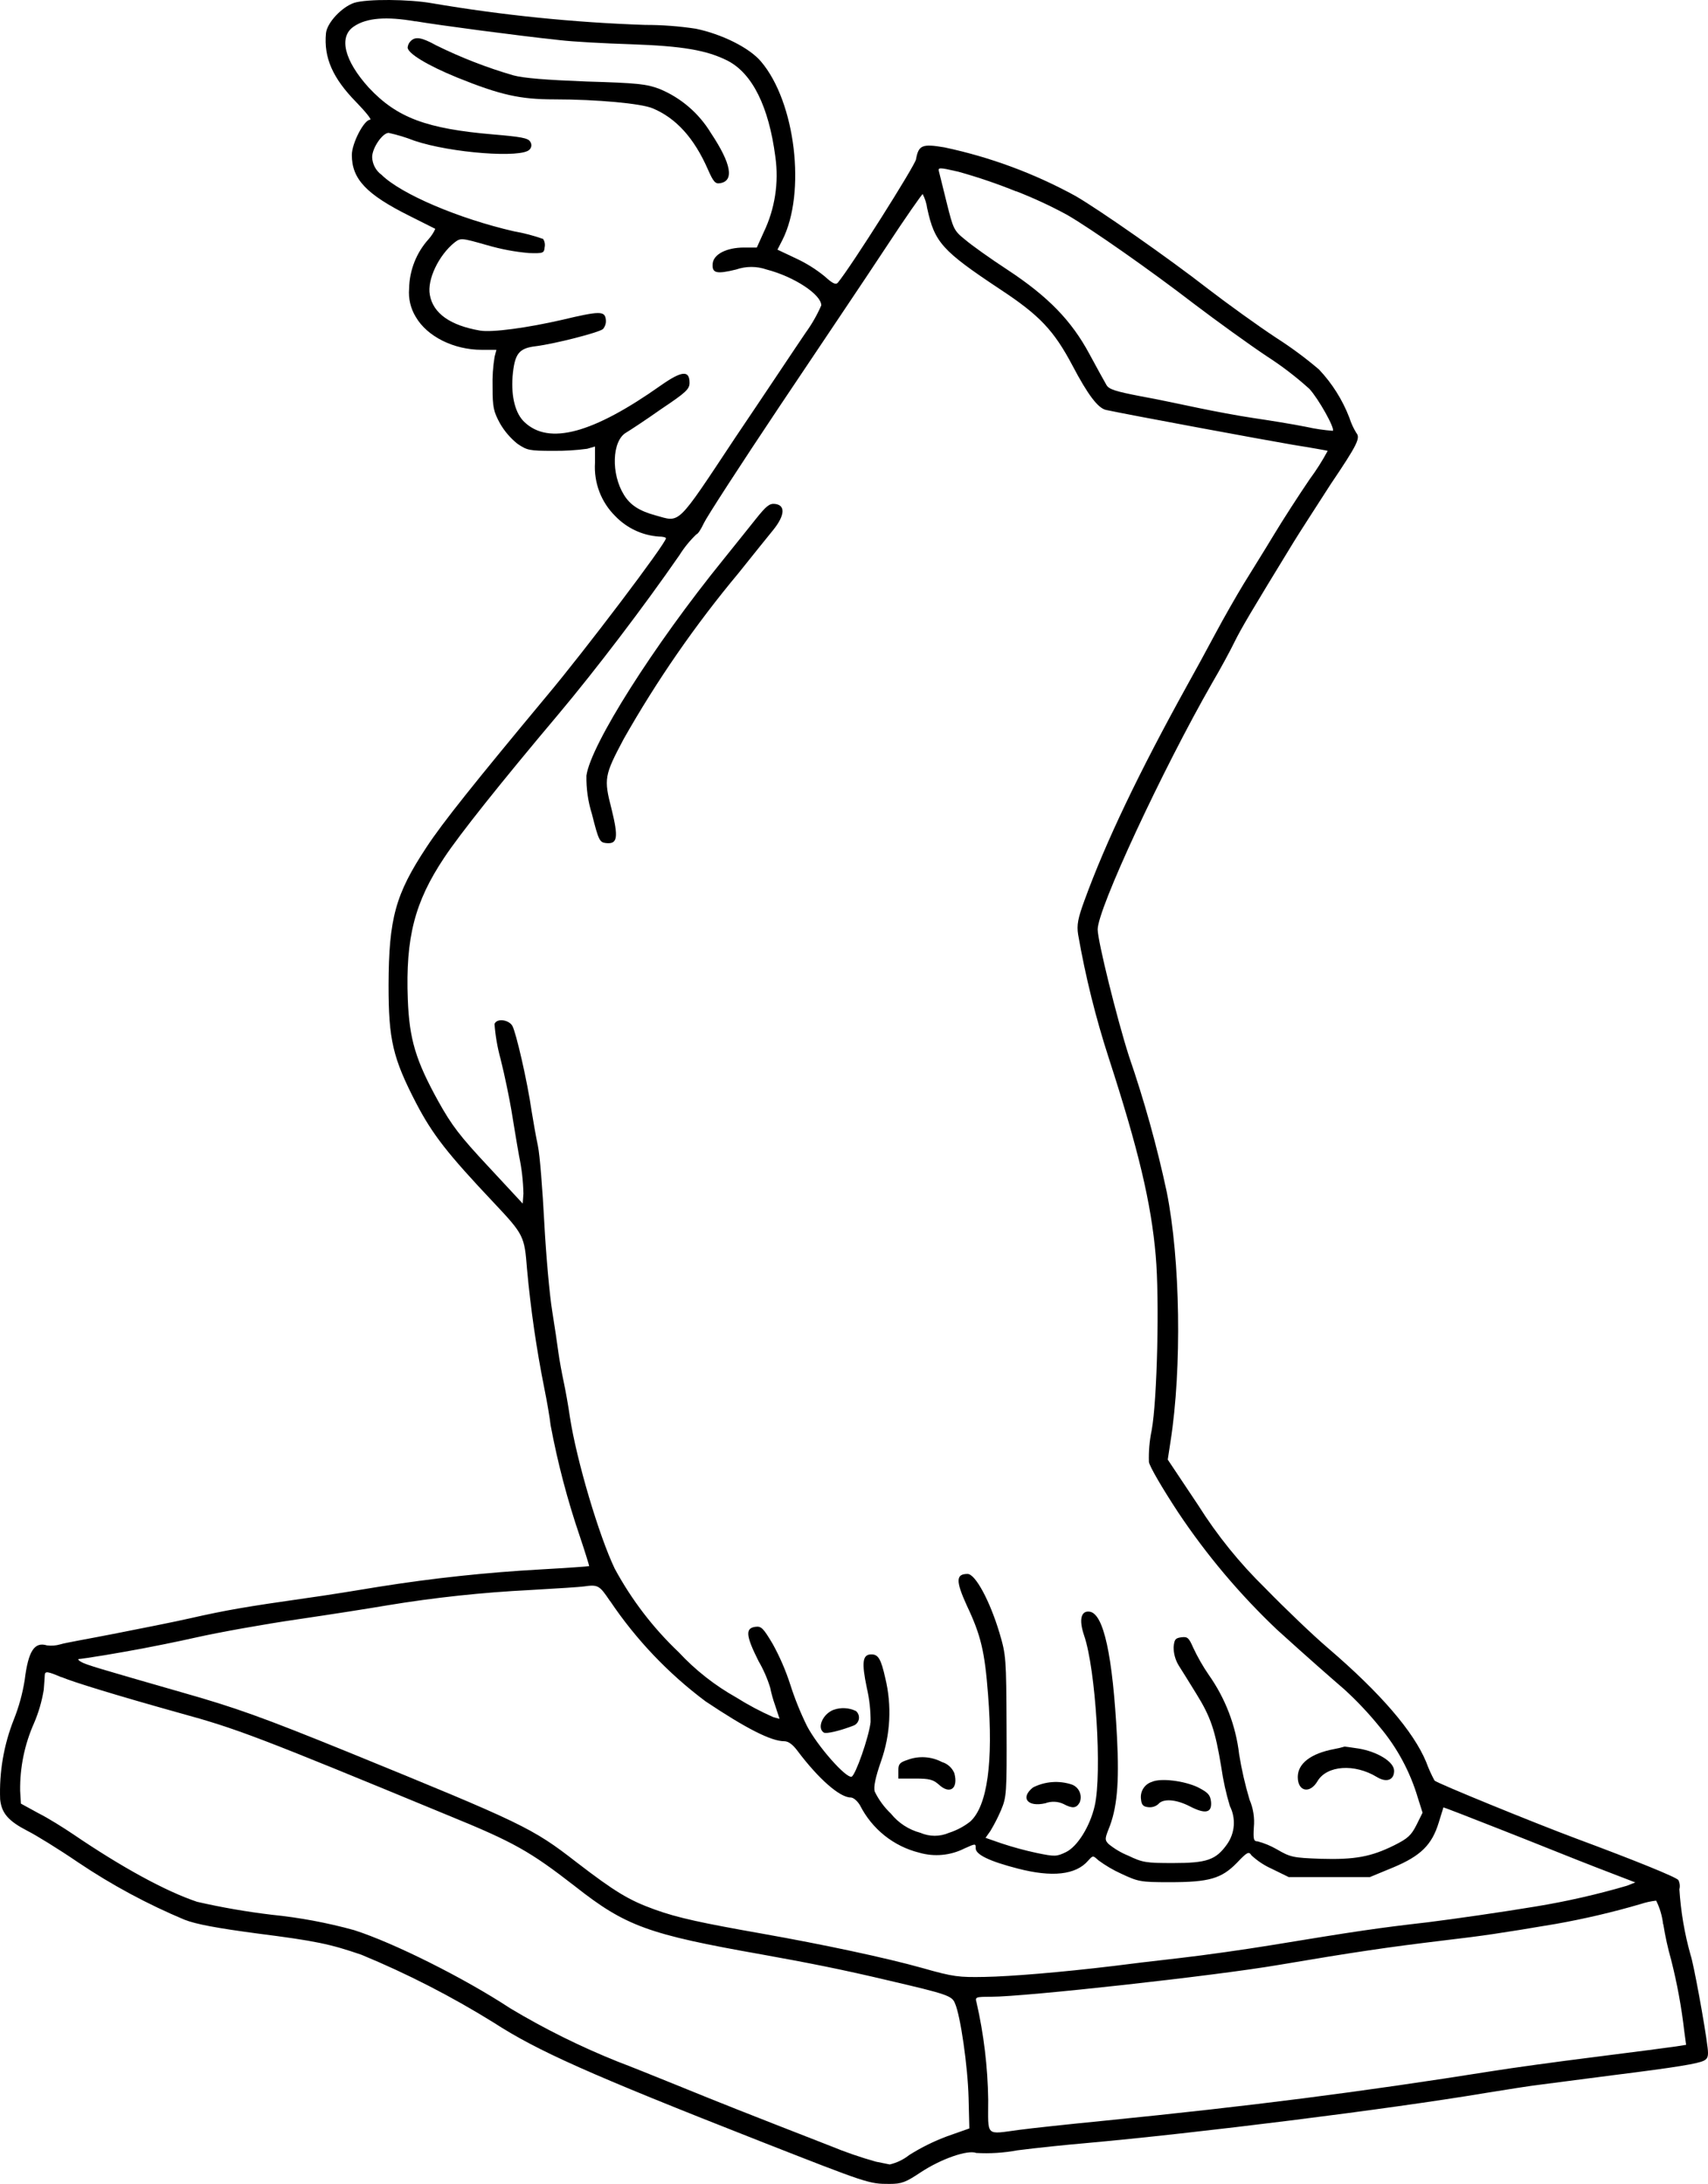 <?xml version="1.0" encoding="UTF-8"?> <svg xmlns="http://www.w3.org/2000/svg" width="97" height="124" viewBox="0 0 97 124" fill="none"><path d="M20.123 0.158C19.418 0.391 18.57 1.29 18.512 1.89C18.384 3.268 18.885 4.431 20.239 5.809C20.771 6.359 21.126 6.798 21.02 6.798C20.674 6.798 19.981 8.14 19.981 8.798C19.981 10.162 20.802 11.035 23.252 12.256L24.721 12.994C24.626 13.207 24.498 13.403 24.343 13.576C23.646 14.348 23.251 15.35 23.234 16.395C23.187 16.954 23.319 17.514 23.611 17.992C24.259 19.11 25.772 19.862 27.357 19.862H28.191L28.089 20.256C27.996 20.822 27.957 21.396 27.973 21.969C27.973 23.132 28.031 23.365 28.39 24.032C28.646 24.479 28.984 24.874 29.384 25.195C29.935 25.571 30.063 25.598 31.417 25.598C32.062 25.606 32.707 25.567 33.347 25.481L33.791 25.352V26.282C33.756 26.839 33.84 27.397 34.039 27.919C34.237 28.44 34.545 28.912 34.94 29.302C35.596 29.986 36.48 30.401 37.421 30.465C37.634 30.465 37.82 30.506 37.82 30.564C37.82 30.855 33.156 37.011 31.053 39.512C26.922 44.478 25.133 46.715 24.228 48.093C22.453 50.778 22.08 52.142 22.067 55.932C22.067 59.028 22.298 60.057 23.638 62.643C24.574 64.432 25.413 65.502 28.044 68.289C29.757 70.106 29.784 70.191 29.93 72.052C30.137 74.323 30.464 76.581 30.911 78.817C31.066 79.573 31.226 80.517 31.27 80.924C31.671 83.061 32.224 85.166 32.926 87.223C33.227 88.118 33.471 88.91 33.458 88.923C33.445 88.937 32.207 89.026 30.694 89.111C27.636 89.28 24.59 89.606 21.566 90.087C20.412 90.279 18.539 90.583 17.39 90.74C13.96 91.228 12.81 91.429 10.835 91.876C9.815 92.109 7.827 92.498 6.442 92.771C5.058 93.044 3.691 93.277 3.42 93.366C3.177 93.436 2.922 93.456 2.67 93.424C1.952 93.205 1.605 93.742 1.401 95.397C1.279 96.164 1.072 96.914 0.785 97.634C0.214 99.074 -0.05 100.618 0.008 102.167C0.092 102.963 0.483 103.397 1.561 103.956C2.005 104.175 3.305 104.972 4.441 105.746C6.343 107.025 8.365 108.114 10.476 108.998C11.137 109.258 12.335 109.477 14.607 109.781C17.922 110.202 18.743 110.377 20.527 110.989C23.128 112.064 25.637 113.351 28.031 114.837C30.525 116.448 33.405 117.741 43.167 121.575C49.305 123.982 49.349 124 50.512 124C51.204 124 51.435 123.911 52.287 123.342C53.454 122.573 54.949 122.054 55.442 122.242C56.221 122.287 57.003 122.237 57.771 122.094C58.881 121.951 60.594 121.776 61.588 121.691C67.942 121.123 78.872 119.759 84.343 118.841C85.497 118.654 86.953 118.421 87.587 118.349L91.616 117.826C95.202 117.378 96.44 117.173 96.773 116.998C96.99 116.882 97.035 116.739 96.977 116.26C96.831 115.025 96.169 111.423 96.01 111.003C95.667 109.785 95.455 108.534 95.375 107.272C95.42 107.096 95.399 106.91 95.317 106.748C95.202 106.587 92.97 105.674 89.455 104.368C87.152 103.509 81.579 101.236 81.468 101.097C81.285 100.757 81.126 100.404 80.993 100.041C80.274 98.31 78.401 96.131 75.419 93.576C74.585 92.865 72.988 91.339 71.847 90.167C70.4 88.754 69.124 87.175 68.044 85.46L66.318 82.874L66.478 81.832C67.126 77.676 67.037 71.542 66.26 67.672C65.701 65.06 64.983 62.486 64.113 59.963C63.425 57.815 62.338 53.413 62.338 52.773C62.338 51.614 65.994 43.744 68.847 38.765C69.291 38.009 69.855 36.975 70.099 36.47C70.503 35.655 71.035 34.756 73.467 30.779C73.795 30.242 74.736 28.792 75.57 27.495C77.097 25.231 77.27 24.868 77.026 24.578C76.861 24.31 76.73 24.023 76.635 23.723C76.243 22.702 75.654 21.768 74.905 20.976C74.139 20.325 73.331 19.727 72.486 19.186C71.452 18.506 69.695 17.24 68.586 16.386C66.367 14.659 62.435 11.912 61.082 11.129C58.746 9.849 56.237 8.919 53.636 8.368C52.366 8.153 52.167 8.238 52.02 9.053C51.936 9.442 48.377 15.079 47.583 16.05C47.467 16.18 47.294 16.108 46.846 15.701C46.344 15.29 45.792 14.944 45.204 14.672L44.153 14.175L44.428 13.639C45.794 10.954 45.178 5.787 43.216 3.491C42.555 2.708 40.997 1.939 39.515 1.63C38.562 1.486 37.599 1.414 36.635 1.415C32.581 1.277 28.539 0.866 24.539 0.185C23.234 -0.048 20.86 -0.066 20.123 0.158ZM23.598 1.205C24.863 1.424 29.46 2.033 31.79 2.279C32.539 2.368 34.354 2.467 35.823 2.512C38.761 2.614 40.145 2.847 41.339 3.456C42.724 4.18 43.66 6.042 44.033 8.9C44.241 10.364 44.011 11.856 43.372 13.187L42.981 14.055H42.249C41.268 14.055 40.518 14.435 40.474 14.972C40.429 15.509 40.678 15.58 41.805 15.303C42.366 15.108 42.975 15.108 43.536 15.303C45.107 15.71 46.642 16.726 46.642 17.338C46.403 17.887 46.105 18.407 45.754 18.891C45.249 19.629 43.465 22.318 41.761 24.841C38.361 29.969 38.654 29.651 37.208 29.257C36.32 29.011 35.797 28.689 35.433 28.094C34.696 26.904 34.754 25.047 35.548 24.569C35.748 24.452 36.657 23.857 37.55 23.226C38.961 22.282 39.16 22.094 39.16 21.732C39.16 21.007 38.717 21.052 37.536 21.88C33.675 24.609 31.182 25.289 29.788 23.969C29.269 23.49 29.025 22.533 29.109 21.383C29.225 20.077 29.455 19.772 30.441 19.656C31.55 19.513 33.991 18.887 34.243 18.685C34.308 18.61 34.355 18.521 34.383 18.425C34.41 18.33 34.417 18.229 34.403 18.13C34.346 17.652 34.057 17.652 31.914 18.162C29.966 18.609 27.964 18.887 27.259 18.77C25.577 18.479 24.596 17.799 24.41 16.739C24.25 15.88 24.911 14.502 25.803 13.777C26.167 13.5 26.18 13.5 27.663 13.92C28.439 14.148 29.236 14.298 30.041 14.368C30.844 14.395 30.902 14.368 30.929 14.05C30.948 13.968 30.95 13.883 30.936 13.8C30.921 13.717 30.89 13.637 30.844 13.567C30.304 13.377 29.749 13.232 29.185 13.133C26.078 12.421 22.79 11.03 21.668 9.925C21.509 9.81 21.378 9.66 21.286 9.486C21.194 9.312 21.142 9.12 21.135 8.923C21.135 8.399 21.725 7.545 22.071 7.545C22.572 7.655 23.063 7.805 23.54 7.992C25.613 8.69 29.66 8.994 30.077 8.489C30.135 8.431 30.17 8.353 30.176 8.271C30.181 8.189 30.157 8.107 30.108 8.041C29.992 7.836 29.558 7.764 28.018 7.634C24.228 7.312 22.546 6.69 20.944 4.977C19.551 3.438 19.214 2.086 20.101 1.5C20.816 1.013 21.938 0.923 23.598 1.214V1.205ZM57.714 10.86C58.705 11.246 59.671 11.694 60.607 12.202C61.991 13.003 65.364 15.37 67.782 17.231C69.078 18.215 70.951 19.567 71.958 20.238C72.808 20.785 73.612 21.402 74.363 22.081C74.882 22.645 75.819 24.318 75.695 24.461C75.194 24.424 74.698 24.351 74.208 24.242C73.418 24.081 72.065 23.866 71.186 23.736C70.307 23.607 68.923 23.343 68.08 23.168C67.237 22.994 65.777 22.676 64.796 22.502C63.354 22.224 62.981 22.108 62.839 21.862C62.737 21.687 62.302 20.904 61.872 20.104C60.851 18.202 59.524 16.837 57.208 15.312C56.254 14.69 55.175 13.92 54.816 13.612C54.168 13.093 54.137 13.003 53.764 11.509C53.547 10.614 53.347 9.84 53.32 9.719C53.263 9.504 53.365 9.504 54.43 9.751C55.544 10.061 56.641 10.435 57.714 10.869V10.86ZM52.659 11.835C53.076 13.764 53.507 14.242 56.791 16.421C59.04 17.902 59.844 18.748 60.913 20.766C61.774 22.403 62.351 23.173 62.812 23.276C64.166 23.566 71.856 24.989 73.414 25.253C74.479 25.423 75.371 25.584 75.402 25.598C75.099 26.16 74.757 26.7 74.377 27.213C73.786 28.081 72.863 29.503 72.331 30.389C71.798 31.275 71.022 32.51 70.631 33.15C70.241 33.79 69.509 35.065 69.02 35.982C68.532 36.899 67.809 38.219 67.436 38.886C64.672 43.879 62.799 47.802 61.588 51.127C61.215 52.142 61.144 52.523 61.228 53.059C61.643 55.44 62.226 57.787 62.972 60.084C64.654 65.269 65.377 68.302 65.635 71.296C65.852 73.721 65.723 79.501 65.404 81.215C65.282 81.803 65.23 82.404 65.249 83.004C65.275 83.25 66.025 84.525 66.904 85.863C68.523 88.29 70.408 90.526 72.522 92.529C74.394 94.225 75.53 95.214 76.351 95.925C77.065 96.577 77.729 97.281 78.339 98.033C79.342 99.218 80.087 100.602 80.527 102.095L80.789 102.923L80.443 103.621C80.141 104.216 79.95 104.39 79.16 104.784C77.864 105.424 76.941 105.598 74.998 105.54C73.427 105.482 73.285 105.451 72.508 104.999C72.168 104.803 71.804 104.653 71.426 104.551C71.195 104.551 71.168 104.435 71.208 103.75C71.259 103.216 71.175 102.677 70.964 102.185C70.712 101.341 70.515 100.482 70.374 99.612C70.185 97.985 69.591 96.432 68.648 95.098C68.31 94.606 68.013 94.086 67.76 93.545C67.516 92.99 67.441 92.919 67.095 92.963C66.748 93.008 66.695 93.08 66.651 93.514C66.648 93.883 66.748 94.246 66.939 94.561C67.126 94.852 67.574 95.576 67.933 96.158C68.754 97.478 69.012 98.234 69.358 100.337C69.465 101.085 69.628 101.824 69.846 102.547C70.018 102.887 70.095 103.268 70.068 103.649C70.04 104.03 69.91 104.396 69.691 104.708C69.056 105.603 68.55 105.782 66.62 105.782C65.093 105.782 64.894 105.755 64.073 105.361C63.667 105.197 63.289 104.972 62.95 104.694C62.746 104.475 62.746 104.404 62.95 103.88C63.438 102.703 63.571 101.281 63.438 98.668C63.194 93.966 62.675 91.626 61.885 91.509C61.392 91.438 61.264 91.957 61.565 92.852C62.231 94.767 62.59 100.677 62.173 102.52C61.912 103.683 61.193 104.847 60.531 105.164C60.012 105.41 59.924 105.428 58.876 105.209C58.194 105.063 57.52 104.879 56.857 104.659L55.97 104.35L56.245 103.961C56.472 103.583 56.674 103.19 56.848 102.784C57.163 102.028 57.181 101.867 57.163 98.006C57.146 94.145 57.137 93.979 56.76 92.708C56.214 90.892 55.393 89.366 54.949 89.366C54.283 89.366 54.27 89.76 54.905 91.156C55.712 92.856 55.925 93.782 56.112 96.207C56.418 100.059 56.072 102.538 55.104 103.424C54.743 103.707 54.334 103.924 53.897 104.064C53.64 104.176 53.363 104.233 53.083 104.233C52.803 104.233 52.526 104.176 52.269 104.064C51.611 103.889 51.025 103.508 50.596 102.976C50.218 102.617 49.907 102.193 49.677 101.724C49.602 101.464 49.717 100.914 50.037 99.997C50.572 98.481 50.656 96.84 50.276 95.277C50.032 94.189 49.877 93.934 49.486 93.934C48.981 93.934 48.923 94.382 49.229 95.84C49.377 96.477 49.449 97.129 49.442 97.782C49.344 98.641 48.581 100.806 48.364 100.878C48.044 100.977 46.433 99.151 45.83 98.001C45.454 97.237 45.135 96.446 44.876 95.634C44.619 94.839 44.286 94.07 43.882 93.339C43.349 92.444 43.234 92.324 42.906 92.368C42.315 92.44 42.355 92.874 43.079 94.315C43.355 94.79 43.577 95.296 43.74 95.822C43.808 96.158 43.9 96.489 44.015 96.811L44.272 97.594L43.913 97.496C43.186 97.175 42.483 96.801 41.809 96.377C40.594 95.696 39.49 94.828 38.539 93.805C37.09 92.43 35.867 90.832 34.914 89.071C34.026 87.228 32.735 82.901 32.362 80.432C32.278 79.837 32.118 78.951 32.016 78.472C31.914 77.993 31.772 77.237 31.714 76.803C31.656 76.369 31.497 75.278 31.355 74.405C31.213 73.533 31.009 71.273 30.911 69.425C30.813 67.578 30.662 65.591 30.547 65.054C30.432 64.517 30.276 63.605 30.188 63.068C29.944 61.368 29.3 58.594 29.096 58.245C28.892 57.896 28.209 57.797 28.084 58.142C28.134 58.815 28.25 59.482 28.43 60.133C28.679 61.122 28.936 62.41 29.038 63.01C29.14 63.609 29.327 64.799 29.482 65.649C29.629 66.347 29.711 67.057 29.726 67.77L29.686 68.338L27.742 66.244C26.114 64.504 25.652 63.896 24.889 62.526C23.607 60.204 23.247 59.014 23.159 56.733C23.03 53.234 23.549 51.216 25.222 48.706C26.11 47.364 28.43 44.451 31.732 40.532C33.831 38.031 36.542 34.474 38.583 31.526C38.856 31.09 39.181 30.691 39.551 30.336C39.622 30.336 39.808 30.063 39.968 29.714C40.128 29.365 42.058 26.385 44.272 23.074C46.487 19.763 49.234 15.692 50.325 14.028C51.417 12.363 52.358 11.021 52.402 11.021C52.534 11.278 52.621 11.557 52.659 11.844V11.835ZM34.643 90.896C36.12 93.092 37.955 95.021 40.07 96.601C42.391 98.153 43.802 98.865 44.539 98.865C44.765 98.865 45.013 99.039 45.284 99.402C46.482 100.999 47.689 102.059 48.311 102.059C48.47 102.059 48.697 102.261 48.843 102.507C49.179 103.17 49.652 103.753 50.231 104.217C50.81 104.68 51.48 105.012 52.198 105.191C53.061 105.443 53.988 105.355 54.789 104.945C55.411 104.668 55.411 104.668 55.411 104.945C55.411 105.307 56.218 105.688 57.802 106.095C59.746 106.6 61.099 106.457 61.796 105.647C62.071 105.343 62.071 105.343 62.373 105.621C62.781 105.923 63.22 106.181 63.682 106.39C64.645 106.838 64.76 106.869 66.42 106.869C68.665 106.869 69.371 106.668 70.25 105.764C70.84 105.142 70.924 105.111 71.071 105.343C71.406 105.656 71.79 105.911 72.207 106.099L73.187 106.578H77.798L79.129 106.028C80.687 105.375 81.321 104.748 81.707 103.486C81.841 103.039 81.969 102.659 81.969 102.627C81.969 102.596 83.451 103.182 85.222 103.876C86.993 104.569 89.442 105.562 90.653 106.028L92.872 106.882L92.397 107.07C90.698 107.567 88.97 107.96 87.223 108.247C85.293 108.569 82.573 108.958 81.104 109.142C78.193 109.477 77.11 109.638 72.176 110.448C70.751 110.681 68.417 111.016 66.988 111.177C65.559 111.338 63.882 111.54 63.247 111.625C60.234 111.987 57.399 112.22 55.93 112.247C54.461 112.274 54.155 112.247 52.38 111.741C50.307 111.159 46.722 110.399 43.309 109.795C39.897 109.191 38.499 108.9 37.172 108.417C35.717 107.893 34.927 107.415 32.735 105.732C30.214 103.773 29.682 103.527 19.742 99.469C14.918 97.509 13.392 96.959 10.312 96.086C5.644 94.744 4.867 94.52 4.605 94.359C4.45 94.274 4.406 94.198 4.477 94.198C4.548 94.198 5.213 94.1 5.919 93.984C6.624 93.867 7.601 93.693 8.075 93.603C8.55 93.514 9.948 93.241 11.182 92.963C12.415 92.686 14.971 92.225 16.871 91.948C18.77 91.67 21.077 91.308 21.983 91.151C24.677 90.706 27.394 90.415 30.121 90.279C31.634 90.194 32.988 90.105 33.147 90.078C33.964 89.961 34.039 90.006 34.643 90.905V90.896ZM3.491 95.223C4.184 95.514 6.598 96.256 10.188 97.259C13.458 98.153 14.625 98.601 25.453 103.075C29.198 104.601 30.108 105.124 32.655 107.101C35.535 109.37 36.817 109.831 43.238 110.967C45.901 111.446 47.822 111.822 50.512 112.461C53.755 113.218 54.062 113.316 54.23 113.737C54.545 114.421 54.962 117.338 55.007 119.105L55.051 120.85L53.782 121.298C53.034 121.577 52.316 121.932 51.639 122.358C51.313 122.617 50.934 122.801 50.529 122.895L49.748 122.738C48.868 122.492 48.002 122.193 47.157 121.844C42.275 119.942 40.807 119.36 38.561 118.443C37.23 117.906 35.695 117.284 35.104 117.065C32.987 116.219 30.939 115.205 28.981 114.032C26.376 112.318 22.373 110.314 20.105 109.589C18.573 109.167 17.009 108.876 15.428 108.717C14.005 108.547 12.592 108.302 11.195 107.983C9.42 107.388 6.935 106.037 4.139 104.135C3.62 103.786 2.755 103.24 2.196 102.959L1.188 102.408L1.144 101.683C1.125 100.358 1.395 99.045 1.934 97.836C2.193 97.232 2.378 96.597 2.484 95.948C2.511 95.585 2.542 95.205 2.542 95.107C2.555 94.869 2.715 94.901 3.491 95.232V95.223ZM94.461 109.254C94.569 109.934 94.717 110.608 94.905 111.271C95.247 112.613 95.497 113.976 95.655 115.352L95.757 116.103L95.193 116.193C94.891 116.238 92.832 116.51 90.614 116.788C88.395 117.065 85.777 117.428 84.783 117.589C77.106 118.806 71.071 119.575 62.675 120.416C60.7 120.609 58.557 120.841 57.922 120.926C55.934 121.186 56.121 121.374 56.121 119.213C56.094 117.356 55.872 115.506 55.459 113.696C55.371 113.392 55.402 113.374 56.28 113.374C58.193 113.374 69.025 112.184 72.642 111.562C76.946 110.833 78.805 110.56 81.96 110.18C84.277 109.907 85.186 109.773 88.368 109.236C89.995 108.947 91.606 108.57 93.192 108.104C93.473 108.011 93.763 107.948 94.057 107.916C94.266 108.338 94.4 108.794 94.452 109.262L94.461 109.254Z" fill="black"></path><path d="M23.323 2.333C23.225 2.429 23.164 2.558 23.15 2.695C23.15 3.03 24.273 3.711 25.945 4.395C28.422 5.397 29.544 5.643 31.488 5.643C33.924 5.643 36.414 5.876 37.062 6.149C38.393 6.704 39.422 7.836 40.203 9.621C40.505 10.305 40.62 10.448 40.878 10.404C41.712 10.287 41.539 9.303 40.376 7.558C39.692 6.428 38.668 5.549 37.452 5.048C36.715 4.771 36.214 4.713 33.303 4.628C31.013 4.538 29.753 4.44 29.154 4.279C27.649 3.841 26.185 3.272 24.779 2.579C23.957 2.127 23.598 2.055 23.323 2.333Z" fill="black"></path><path d="M42.911 29.485C42.507 29.996 41.686 31.011 41.096 31.749C37.102 36.671 33.552 42.29 33.304 44.035C33.289 44.778 33.395 45.519 33.619 46.227C33.996 47.74 34.062 47.825 34.413 47.869C35.074 47.941 35.132 47.565 34.728 45.923C34.284 44.21 34.324 44.022 35.42 41.959C37.309 38.627 39.493 35.474 41.944 32.537C42.738 31.548 43.63 30.43 43.931 30.067C44.579 29.253 44.61 28.685 44.02 28.613C43.701 28.573 43.514 28.729 42.911 29.485Z" fill="black"></path><path d="M47.343 97.08C46.726 97.312 46.38 98.109 46.784 98.373C46.926 98.458 47.672 98.283 48.47 97.979C48.549 97.949 48.619 97.899 48.672 97.833C48.726 97.768 48.761 97.689 48.776 97.606C48.79 97.522 48.783 97.436 48.754 97.357C48.725 97.277 48.677 97.206 48.612 97.151C48.215 96.959 47.759 96.934 47.343 97.08Z" fill="black"></path><path d="M75.761 99.312C74.43 99.563 73.702 100.14 73.702 100.896C73.702 101.724 74.39 101.871 74.825 101.129C75.358 100.234 76.928 100.126 78.193 100.896C78.743 101.232 79.174 101.07 79.174 100.547C79.174 100.024 78.206 99.46 77.186 99.285C76.742 99.214 76.365 99.169 76.365 99.169C76.166 99.228 75.965 99.276 75.761 99.312Z" fill="black"></path><path d="M51.524 99.93C51.08 100.073 51.018 100.176 51.018 100.538V100.985H51.981C52.788 100.985 52.992 101.044 53.312 101.321C53.946 101.916 54.435 101.554 54.199 100.681C54.136 100.529 54.04 100.393 53.918 100.283C53.796 100.173 53.651 100.092 53.494 100.046C53.192 99.887 52.861 99.795 52.521 99.775C52.181 99.755 51.841 99.807 51.524 99.93Z" fill="black"></path><path d="M65.417 101.173C65.214 101.236 65.04 101.371 64.927 101.552C64.814 101.734 64.769 101.95 64.8 102.162C64.827 102.48 64.929 102.583 65.218 102.61C65.318 102.621 65.421 102.612 65.518 102.582C65.615 102.552 65.704 102.502 65.781 102.435C66.052 102.104 66.802 102.162 67.578 102.565C68.444 103.012 68.834 102.945 68.777 102.305C68.732 101.912 68.617 101.782 68.027 101.478C67.263 101.115 65.923 100.941 65.417 101.173Z" fill="black"></path><path d="M58.664 101.491C57.931 102.073 58.349 102.623 59.369 102.386C59.534 102.324 59.71 102.295 59.886 102.302C60.062 102.309 60.235 102.351 60.394 102.426C60.914 102.703 61.127 102.672 61.317 102.341C61.356 102.245 61.376 102.142 61.375 102.039C61.373 101.935 61.351 101.833 61.31 101.738C61.269 101.643 61.209 101.558 61.134 101.487C61.059 101.416 60.97 101.361 60.874 101.325C60.513 101.205 60.131 101.158 59.752 101.186C59.373 101.215 59.003 101.318 58.664 101.491Z" fill="black"></path></svg> 